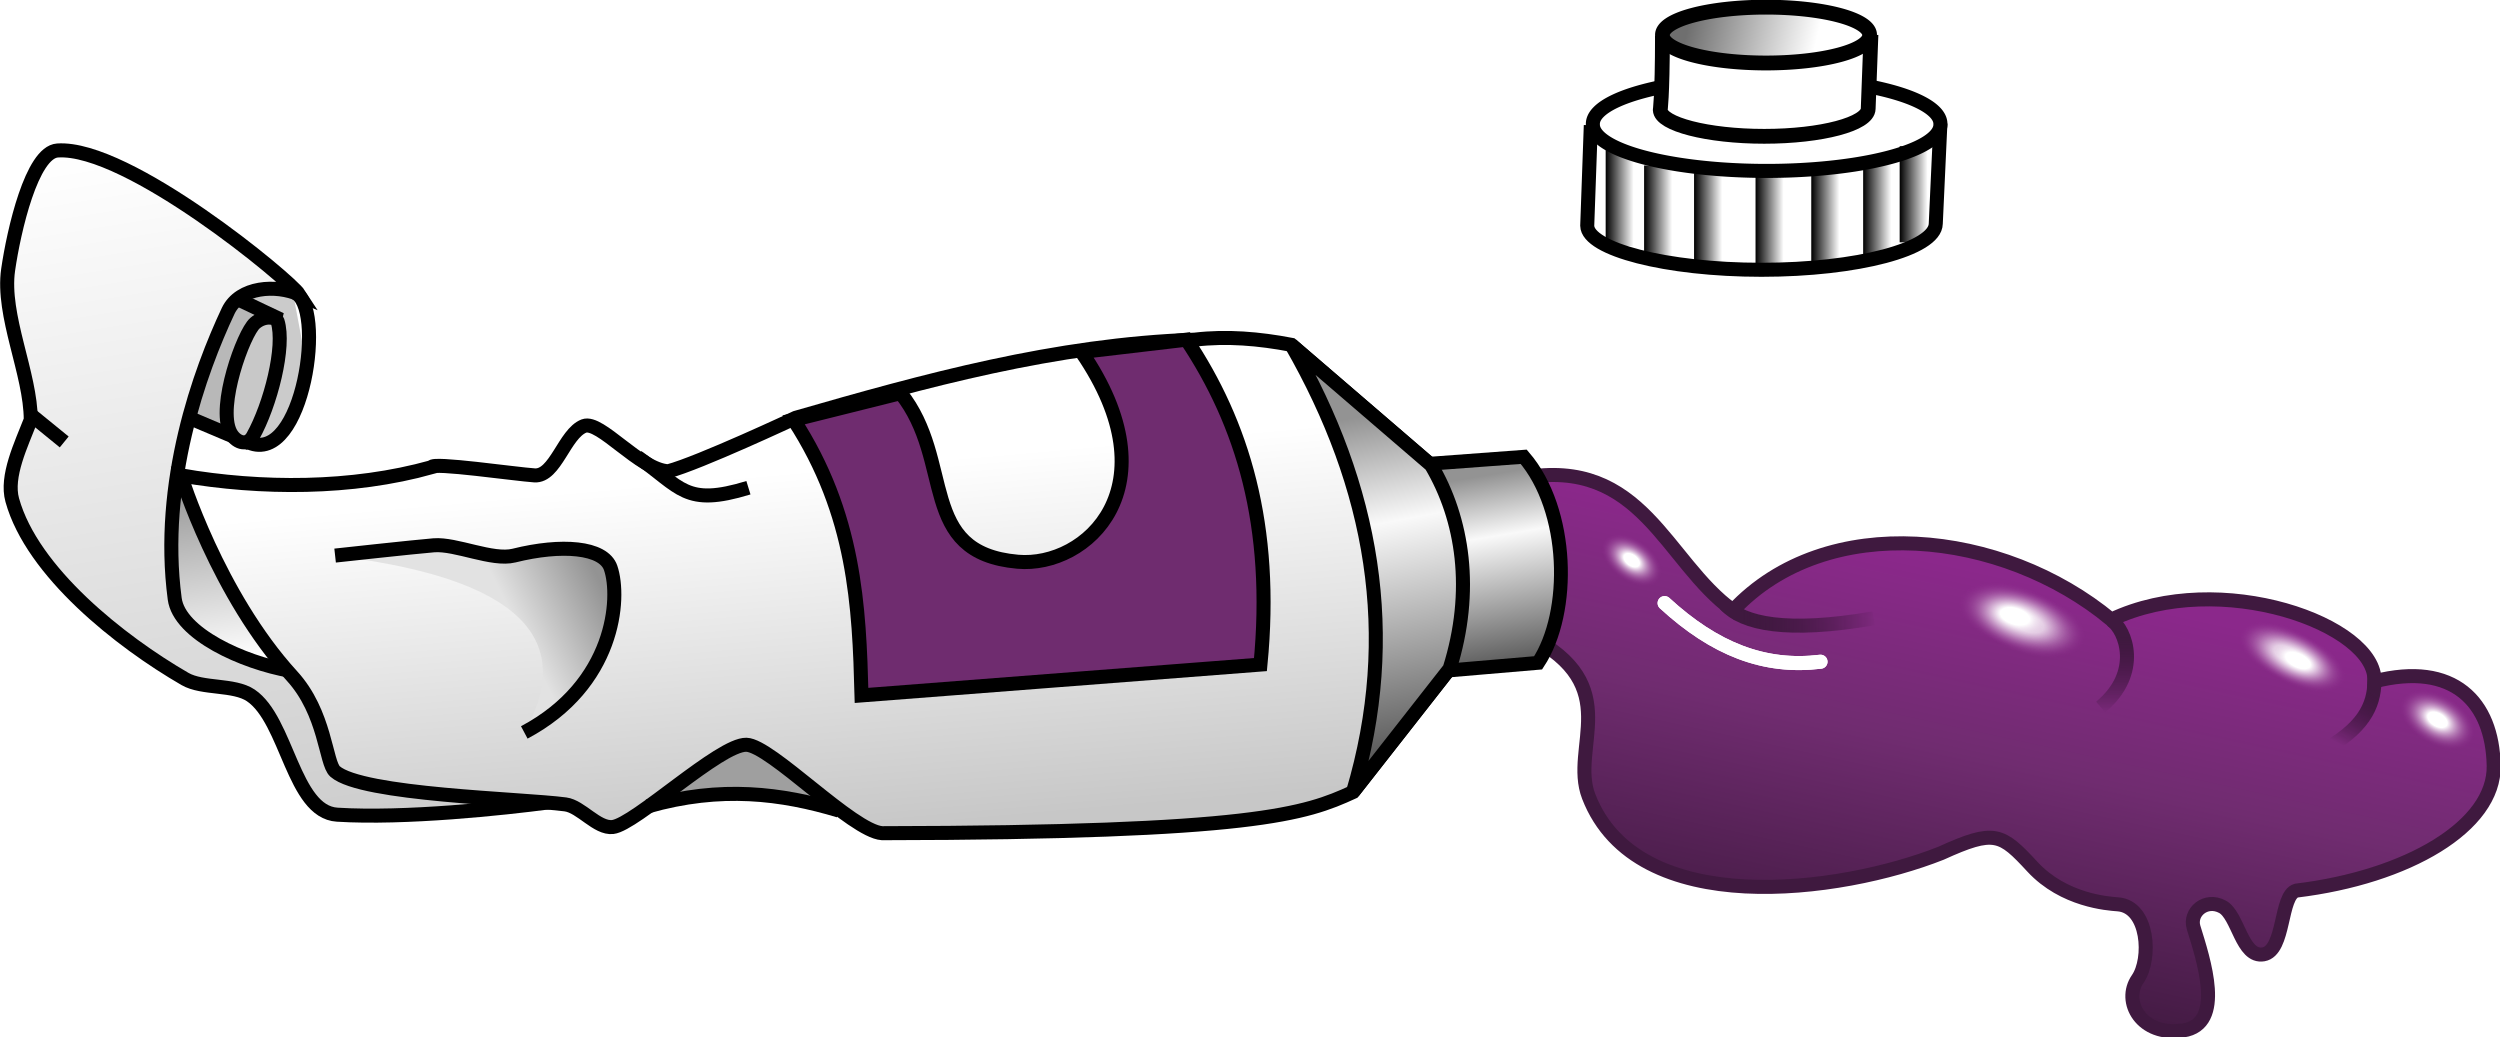 ﻿<?xml version="1.0" encoding="UTF-8" standalone="no"?>
<!-- Created with Inkscape (http://www.inkscape.org/) -->
<svg:svg
   xmlns:svg="http://www.w3.org/2000/svg"
   xmlns="http://www.w3.org/2000/svg"
   xmlns:xlink="http://www.w3.org/1999/xlink"
   xmlns:sodipodi="http://sodipodi.sourceforge.net/DTD/sodipodi-0.dtd"
   xmlns:inkscape="http://www.inkscape.org/namespaces/inkscape"
   xmlns:dc="http://purl.org/dc/elements/1.1/"
   xmlns:cc="http://creativecommons.org/ns#"
   xmlns:rdf="http://www.w3.org/1999/02/22-rdf-syntax-ns#"
   version="1.0"
   width="100%"
   height="100%"
   viewBox="0 0 405 168" preserveAspectRatio="xMidYMid meet"
   id="svgDocument">
  <svg:defs
     id="defs4">
    <svg:linearGradient
       id="linearGradient3682">
      <svg:stop
         id="stop3684"
         style="stop-color:#3f193f;stop-opacity:1"
         offset="0" />
      <svg:stop
         id="stop3686"
         style="stop-color:#702c70;stop-opacity:1"
         offset="0.582" />
      <svg:stop
         id="stop3688"
         style="stop-color:#8b288b;stop-opacity:1"
         offset="1" />
    </svg:linearGradient>
    <svg:linearGradient
       id="linearGradient3568">
      <svg:stop
         id="stop3570"
         style="stop-color:#ffffff;stop-opacity:1"
         offset="0" />
      <svg:stop
         id="stop3574"
         style="stop-color:#ffffff;stop-opacity:1"
         offset="0.258" />
      <svg:stop
         id="stop3572"
         style="stop-color:#8b288b;stop-opacity:0"
         offset="1" />
    </svg:linearGradient>
    <svg:linearGradient
       id="linearGradient3371">
      <svg:stop
         id="stop3373"
         style="stop-color:#000000;stop-opacity:1"
         offset="0" />
      <svg:stop
         id="stop3375"
         style="stop-color:#000000;stop-opacity:0"
         offset="1" />
    </svg:linearGradient>
    <svg:linearGradient
       id="linearGradient3361">
      <svg:stop
         id="stop3363"
         style="stop-color:#ffffff;stop-opacity:1"
         offset="0" />
      <svg:stop
         id="stop3365"
         style="stop-color:#6f6f6f;stop-opacity:1"
         offset="1" />
    </svg:linearGradient>
    <svg:linearGradient
       id="linearGradient3339">
      <svg:stop
         id="stop3341"
         style="stop-color:#3f193f;stop-opacity:1"
         offset="0" />
      <svg:stop
         id="stop3343"
         style="stop-color:#000000;stop-opacity:0"
         offset="1" />
    </svg:linearGradient>
    <svg:linearGradient
       id="linearGradient3319">
      <svg:stop
         id="stop3321"
         style="stop-color:#575757;stop-opacity:1"
         offset="0" />
      <svg:stop
         id="stop3327"
         style="stop-color:#f9f9f9;stop-opacity:1"
         offset="0.682" />
      <svg:stop
         id="stop3323"
         style="stop-color:#939393;stop-opacity:1"
         offset="1" />
    </svg:linearGradient>
    <svg:linearGradient
       id="linearGradient3301">
      <svg:stop
         id="stop3303"
         style="stop-color:#939393;stop-opacity:1"
         offset="0" />
      <svg:stop
         id="stop3305"
         style="stop-color:#ffffff;stop-opacity:1"
         offset="1" />
    </svg:linearGradient>
    <svg:linearGradient
       id="linearGradient3284">
      <svg:stop
         id="stop3286"
         style="stop-color:#939393;stop-opacity:1"
         offset="0" />
      <svg:stop
         id="stop3288"
         style="stop-color:#e2e2e2;stop-opacity:1"
         offset="1" />
    </svg:linearGradient>
    <svg:linearGradient
       id="linearGradient3239">
      <svg:stop
         id="stop3241"
         style="stop-color:#c7c7c7;stop-opacity:1"
         offset="0" />
      <svg:stop
         id="stop3243"
         style="stop-color:#ffffff;stop-opacity:1"
         offset="1" />
    </svg:linearGradient>
    <svg:linearGradient
       x1="120.943"
       y1="146.655"
       x2="118.646"
       y2="120.774"
       id="linearGradient3245"
       xlink:href="#linearGradient3239"
       gradientUnits="userSpaceOnUse" />
    <svg:linearGradient
       x1="108.939"
       y1="126.731"
       x2="102.962"
       y2="129.705"
       id="linearGradient3282"
       xlink:href="#linearGradient3284"
       gradientUnits="userSpaceOnUse" />
    <svg:linearGradient
       x1="85.171"
       y1="153.24"
       x2="76.034"
       y2="97.01"
       id="linearGradient3296"
       xlink:href="#linearGradient3239"
       gradientUnits="userSpaceOnUse" />
    <svg:linearGradient
       x1="82.148"
       y1="120.782"
       x2="84.01"
       y2="133.84"
       id="linearGradient3307"
       xlink:href="#linearGradient3301"
       gradientUnits="userSpaceOnUse" />
    <svg:linearGradient
       x1="169.54"
       y1="140.221"
       x2="165.061"
       y2="116.257"
       id="linearGradient3325"
       xlink:href="#linearGradient3319"
       gradientUnits="userSpaceOnUse" />
    <svg:linearGradient
       x1="175.05"
       y1="134.229"
       x2="172.761"
       y2="120.676"
       id="linearGradient3335"
       xlink:href="#linearGradient3319"
       gradientUnits="userSpaceOnUse" />
    <svg:linearGradient
       x1="191.398"
       y1="93.305"
       x2="176.512"
       y2="89.668"
       id="linearGradient3367"
       xlink:href="#linearGradient3361"
       gradientUnits="userSpaceOnUse" />
    <svg:linearGradient
       x1="185.037"
       y1="96.442"
       x2="187.037"
       y2="96.442"
       id="linearGradient3377"
       xlink:href="#linearGradient3371"
       gradientUnits="userSpaceOnUse"
       gradientTransform="translate(6.982,17.112)" />
    <svg:linearGradient
       x1="185.037"
       y1="96.442"
       x2="187.037"
       y2="96.442"
       id="linearGradient3381"
       xlink:href="#linearGradient3371"
       gradientUnits="userSpaceOnUse"
       gradientTransform="translate(10.951,16.838)" />
    <svg:linearGradient
       x1="185.037"
       y1="96.442"
       x2="187.037"
       y2="96.442"
       id="linearGradient3385"
       xlink:href="#linearGradient3371"
       gradientUnits="userSpaceOnUse"
       gradientTransform="translate(14.648,16.29)" />
    <svg:linearGradient
       x1="185.037"
       y1="96.442"
       x2="187.037"
       y2="96.442"
       id="linearGradient3389"
       xlink:href="#linearGradient3371"
       gradientUnits="userSpaceOnUse"
       gradientTransform="translate(17.248,15.195)" />
    <svg:linearGradient
       x1="185.037"
       y1="96.442"
       x2="187.037"
       y2="96.442"
       id="linearGradient3393"
       xlink:href="#linearGradient3371"
       gradientUnits="userSpaceOnUse"
       gradientTransform="translate(2.601,17.112)" />
    <svg:linearGradient
       x1="185.037"
       y1="96.442"
       x2="187.037"
       y2="96.442"
       id="linearGradient3397"
       xlink:href="#linearGradient3371"
       gradientUnits="userSpaceOnUse"
       gradientTransform="translate(-0.958,16.564)" />
    <svg:linearGradient
       x1="185.037"
       y1="96.442"
       x2="187.037"
       y2="96.442"
       id="linearGradient3401"
       xlink:href="#linearGradient3371"
       gradientUnits="userSpaceOnUse"
       gradientTransform="translate(-3.696,15.469)" />
    <svg:filter
       height="1.396"
       y="-0.198"
       width="1.172"
       x="-0.086"
       id="filter5459">
      <svg:feGaussianBlur
         id="feGaussianBlur5461"
         stdDeviation="0.435"
         inkscape:collect="always" />
    </svg:filter>
    <svg:filter
       height="1.316"
       y="-0.158"
       width="1.138"
       x="-0.069"
       id="filter5478">
      <svg:feGaussianBlur
         id="feGaussianBlur5480"
         stdDeviation="0.348"
         inkscape:collect="always" />
    </svg:filter>
    <svg:radialGradient
       cx="209.856"
       cy="128.201"
       r="3.833"
       fx="209.856"
       fy="128.201"
       id="radialGradient5575"
       xlink:href="#linearGradient3568"
       gradientUnits="userSpaceOnUse"
       gradientTransform="matrix(1,0,0,0.571,0,54.943)" />
    <svg:radialGradient
       cx="231.28"
       cy="131.76"
       r="2.806"
       fx="231.28"
       fy="131.76"
       id="radialGradient5577"
       xlink:href="#linearGradient3568"
       gradientUnits="userSpaceOnUse"
       gradientTransform="matrix(1,0,0,0.634,0,48.205)" />
    <svg:radialGradient
       cx="231.075"
       cy="139.152"
       r="1.643"
       fx="231.075"
       fy="139.152"
       id="radialGradient5579"
       xlink:href="#linearGradient3568"
       gradientUnits="userSpaceOnUse" />
    <svg:radialGradient
       cx="231.28"
       cy="131.76"
       r="2.806"
       fx="231.28"
       fy="131.76"
       id="radialGradient5581"
       xlink:href="#linearGradient3568"
       gradientUnits="userSpaceOnUse"
       gradientTransform="matrix(1,0,0,0.634,0,48.205)" />
    <svg:radialGradient
       cx="209.856"
       cy="128.201"
       r="3.833"
       fx="209.856"
       fy="128.201"
       id="radialGradient5583"
       xlink:href="#linearGradient3568"
       gradientUnits="userSpaceOnUse"
       gradientTransform="matrix(1,0,0,0.571,0,54.943)" />
    <svg:linearGradient
       x1="188.277"
       y1="130.277"
       x2="185.769"
       y2="135.613"
       id="linearGradient5596"
       xlink:href="#linearGradient3339"
       gradientUnits="userSpaceOnUse"
       gradientTransform="matrix(1.65,0,0,1.68,84.132,-99.397)" />
    <svg:linearGradient
       x1="191.432"
       y1="130.545"
       x2="191.432"
       y2="138.035"
       id="linearGradient5599"
       xlink:href="#linearGradient3339"
       gradientUnits="userSpaceOnUse"
       gradientTransform="matrix(1.65,0,0,1.68,41.869,-108.18)" />
    <svg:linearGradient
       x1="190.876"
       y1="130.008"
       x2="200.637"
       y2="130.008"
       id="linearGradient5602"
       xlink:href="#linearGradient3339"
       gradientUnits="userSpaceOnUse"
       gradientTransform="matrix(2.274,0,0,2.274,-139.796,-186.826)" />
    <svg:linearGradient
       x1="197.68"
       y1="152.784"
       x2="204.257"
       y2="122.614"
       id="linearGradient5605"
       xlink:href="#linearGradient3682"
       gradientUnits="userSpaceOnUse"
       gradientTransform="matrix(2.274,0,0,2.274,-139.796,-180.005)" />
    <svg:radialGradient
       cx="231.075"
       cy="139.152"
       r="1.643"
       fx="231.075"
       fy="139.152"
       id="radialGradient5609"
       xlink:href="#linearGradient3568"
       gradientUnits="userSpaceOnUse" />
  </svg:defs>
  <svg:g
     transform="scale(1)"
     id="layer1">
  <svg:g
     transform="translate(-12.455,-8.279)"
     id="layer1-a"
     style="display:inline">
    <svg:path
       d="M 260.223,111.358 L 259.153,85.684 C 278.491,82.231 282.221,99.244 293.197,107.172 C 308.318,90.978 336.826,94.031 354.482,108.664 C 372.14,100.262 397.52,109.548 397.115,118.656 C 409.932,115.372 416.234,121.989 416.433,132.312 C 416.622,142.113 402.438,150.385 384.458,152.558 C 381.782,153.304 382.639,162.285 379.129,162.883 C 375.619,163.482 375.057,156.553 372.488,155.172 C 369.777,153.714 367.057,156.071 367.82,158.551 C 369.406,163.709 372.928,174.197 366.139,175.207 C 359.31,176.223 356.256,170.494 358.772,166.871 C 361.015,163.64 360.579,155.144 355.535,154.777 C 353.943,154.661 346.774,154.166 341.72,148.706 C 336.667,143.246 335.594,142.551 326.895,146.505 C 310.623,152.951 277.637,157.46 269.828,137.307 C 266.738,129.333 275.855,119.384 260.223,111.358 z"
       id="path3237"
       style="fill:url(#linearGradient5605);fill-opacity:1;fill-rule:evenodd;stroke:#3f193f;stroke-width:2.274px;stroke-linecap:butt;stroke-linejoin:miter;stroke-opacity:1" />
    <svg:path
       d="M 291.94,106.202 C 294.812,109.331 301.86,110.873 315.979,108.447"
       id="path3337"
       style="fill:none;fill-rule:evenodd;stroke:url(#linearGradient5602);stroke-width:2.274px;stroke-linecap:butt;stroke-linejoin:miter;stroke-opacity:1" />
    <svg:path
       d="M 354.464,108.705 C 356.852,110.314 359.453,117.259 352.758,122.824"
       id="path3351"
       style="fill:none;fill-rule:evenodd;stroke:url(#linearGradient5599);stroke-width:2.274;stroke-linecap:butt;stroke-linejoin:miter;stroke-miterlimit:4;stroke-dasharray:none;stroke-opacity:1" />
    <svg:path
       d="M 397.096,117.488 C 397.27,121.003 396.613,124.997 390.471,128.841"
       id="path3355"
       style="fill:none;fill-rule:evenodd;stroke:url(#linearGradient5596);stroke-width:2.274;stroke-linecap:butt;stroke-linejoin:miter;stroke-miterlimit:4;stroke-dasharray:none;stroke-opacity:1" />
    <svg:path
       d="M 213.689,128.201 A 3.833,2.19 0 1 1 206.023,128.201 A 3.833,2.19 0 1 1 213.689,128.201 z"
       transform="matrix(2.336,0.775,-0.848,2.137,-40.352,-327.125)"
       id="path3540"
       style="fill:url(#radialGradient5575);fill-opacity:1;fill-rule:evenodd;stroke:none;stroke-width:1;stroke-linecap:butt;stroke-linejoin:miter;stroke-miterlimit:4;stroke-dasharray:none;stroke-dashoffset:0;stroke-opacity:1" />
    <svg:path
       d="M 234.086,131.76 A 2.806,1.78 0 1 1 228.474,131.76 A 2.806,1.78 0 1 1 234.086,131.76 z"
       transform="matrix(2.571,1.457,-1.604,1.817,-0.444,-462.158)"
       id="path3542"
       style="fill:url(#radialGradient5577);fill-opacity:1;fill-rule:evenodd;stroke:none;stroke-width:1;stroke-linecap:butt;stroke-linejoin:miter;stroke-miterlimit:4;stroke-dasharray:none;stroke-dashoffset:0;stroke-opacity:1" />
    <svg:path
       d="M 232.717,139.152 A 1.643,1.643 0 1 1 229.432,139.152 A 1.643,1.643 0 1 1 232.717,139.152 z"
       transform="matrix(3.491,2.113,-1.313,2.089,-216.648,-654.068)"
       id="path3594"
       style="fill:url(#radialGradient5579);fill-opacity:1;fill-rule:evenodd;stroke:none;stroke-width:1.5;stroke-linecap:round;stroke-linejoin:miter;stroke-miterlimit:4;stroke-dasharray:none;stroke-dashoffset:0;stroke-opacity:1" />
    <svg:path
       d="M 234.086,131.76 A 2.806,1.78 0 1 1 228.474,131.76 A 2.806,1.78 0 1 1 234.086,131.76 z"
       transform="matrix(2.571,1.457,-1.604,1.817,1.423,-461.069)"
       id="path3626"
       style="fill:url(#radialGradient5581);fill-opacity:1;fill-rule:evenodd;stroke:none;stroke-width:1;stroke-linecap:butt;stroke-linejoin:miter;stroke-miterlimit:4;stroke-dasharray:none;stroke-dashoffset:0;stroke-opacity:1" />
    <svg:path
       d="M 213.689,128.201 A 3.833,2.19 0 1 1 206.023,128.201 A 3.833,2.19 0 1 1 213.689,128.201 z"
       transform="matrix(2.336,0.775,-0.848,2.137,-42.686,-328.37)"
       id="path3630"
       style="fill:url(#radialGradient5583);fill-opacity:1;fill-rule:evenodd;stroke:none;stroke-width:1;stroke-linecap:butt;stroke-linejoin:miter;stroke-miterlimit:4;stroke-dasharray:none;stroke-dashoffset:0;stroke-opacity:1" />
    <svg:path
       d="M 232.717,139.152 A 1.643,1.643 0 1 1 229.432,139.152 A 1.643,1.643 0 1 1 232.717,139.152 z"
       transform="matrix(2.751,1.94,-1.138,1.712,-200.553,-587.483)"
       id="path3634"
       style="fill:url(#radialGradient5609);fill-opacity:1;fill-rule:evenodd;stroke:none;stroke-width:1.5;stroke-linecap:round;stroke-linejoin:miter;stroke-miterlimit:4;stroke-dasharray:none;stroke-dashoffset:0;stroke-opacity:1" />
    <svg:path
       d="M 185.539,125.763 C 189.107,129.043 192.65,130.429 196.647,129.94"
       transform="matrix(2.274,0,0,2.274,-139.796,-180.005)"
       id="path4924"
       style="fill:none;fill-rule:evenodd;stroke:#ffffff;stroke-width:1;stroke-linecap:round;stroke-linejoin:miter;stroke-miterlimit:4;stroke-dasharray:none;stroke-opacity:1;filter:url(#filter5459)" />
    <svg:path
       d="M 185.539,125.763 C 189.107,129.043 192.65,130.429 196.647,129.94"
       transform="matrix(2.274,0,0,2.274,-139.796,-180.005)"
       id="path5476"
       style="fill:none;fill-rule:evenodd;stroke:#ffffff;stroke-width:1;stroke-linecap:round;stroke-linejoin:miter;stroke-miterlimit:4;stroke-dasharray:none;stroke-opacity:1;display:inline;filter:url(#filter5478)" />
    <svg:g
       transform="matrix(2.274,0,0,2.274,-139.796,-189.1)"
       id="g3726">
      <svg:path
         d="M 83.641,107.804 L 87.748,107.256 L 88.98,113.827 L 86.79,118.207 L 84.189,118.481 L 80.219,116.702 L 83.641,107.804 z"
         id="path3309"
         style="fill:#cbcbcb;fill-opacity:1;fill-rule:evenodd;stroke:none;stroke-width:1px;stroke-linecap:butt;stroke-linejoin:miter;stroke-opacity:1" />
      <svg:path
         d="M 79.631,130.057 C 78.863,126.42 79.535,123.744 79.78,120.782 C 81.737,127.244 83.591,129.917 86.557,133.84 C 82.788,133.444 81.62,132.909 79.631,130.057 z"
         id="path3299"
         style="fill:url(#linearGradient3307);fill-opacity:1;fill-rule:evenodd;stroke:none;stroke-width:1px;stroke-linecap:butt;stroke-linejoin:miter;stroke-opacity:1" />
      <svg:path
         d="M 80.425,116.563 L 84.234,118.174 L 86.578,109.385 L 83.794,108.066"
         id="path3230"
         style="fill:#b8b8b8;fill-opacity:1;fill-rule:evenodd;stroke:#000000;stroke-width:1px;stroke-linecap:butt;stroke-linejoin:miter;stroke-opacity:1" />
      <svg:path
         d="M 106.061,143.957 C 102.841,144.384 95.785,145.137 90.972,144.836 C 87.831,144.64 87.427,138.102 84.82,136.339 C 83.619,135.528 81.387,135.893 80.132,135.168 C 75.53,132.508 69.247,127.544 67.826,122.423 C 67.356,120.728 68.462,118.468 69.145,116.709 C 69.142,113.415 67.062,109.275 67.533,106.015 C 67.94,103.202 69.219,97.644 71.049,97.519 C 76.056,97.175 87.603,106.748 88.262,107.773 C 86.624,107.051 84.036,107.208 83.208,108.945 C 81.198,113.22 78.3,121.166 79.399,129.454 C 79.731,131.957 84.282,133.991 87.603,134.582"
         id="path3211"
         style="fill:url(#linearGradient3296);fill-opacity:1;fill-rule:evenodd;stroke:#000000;stroke-width:1px;stroke-linecap:butt;stroke-linejoin:miter;stroke-opacity:1" />
      <svg:path
         d="M 113.825,143.664 L 120.271,140.002 L 127.596,144.983 C 123.006,143.492 118.415,142.409 113.825,143.664 z"
         id="path3264"
         style="fill:#9f9f9f;fill-opacity:1;fill-rule:evenodd;stroke:none;stroke-width:1px;stroke-linecap:butt;stroke-linejoin:miter;stroke-opacity:1" />
      <svg:path
         d="M 163.34,143.225 C 159.948,144.78 156.33,146.118 129.793,146.155 C 127.679,146.008 121.86,139.899 120.125,139.855 C 118.242,139.808 112.194,145.538 110.602,145.715 C 109.489,145.839 108.344,144.25 107.233,144.104 C 104.086,143.688 92.741,143.44 90.826,141.76 C 90.14,141.158 90.162,137.594 87.751,134.953 C 82.455,129.152 79.839,120.665 79.839,120.665 C 85.552,121.648 91.998,121.677 97.711,120.079 C 97.711,119.705 103.7,120.58 105.036,120.665 C 106.524,120.76 107.161,117.69 108.552,117.149 C 109.696,116.704 112.515,120.274 114.558,120.372 C 116.777,119.78 123.64,116.563 123.64,116.563 C 132.848,113.91 142.087,111.353 152.06,110.996 C 154.355,110.726 156.65,110.925 158.945,111.362 L 168.907,119.932 C 171.184,123.777 171.973,128.884 170.225,134.435 L 163.34,143.225 z"
         id="path3175"
         style="opacity:1;fill:url(#linearGradient3245);fill-opacity:1;fill-rule:evenodd;stroke:#000000;stroke-width:1px;stroke-linecap:butt;stroke-linejoin:miter;stroke-opacity:1" />
      <svg:path
         d="M 85.113,109.824 C 85.801,109.219 86.638,109.407 86.724,109.678 C 87.297,111.476 86.216,115.654 84.966,117.881 C 84.537,118.645 83.708,118.295 83.355,117.588 C 82.417,115.716 84.306,110.533 85.113,109.824 z"
         id="path3224"
         style="fill:#c8c8c8;fill-opacity:1;fill-rule:evenodd;stroke:#000000;stroke-width:1px;stroke-linecap:butt;stroke-linejoin:miter;stroke-opacity:1" />
      <svg:path
         d="M 68.998,116.222 L 71.527,118.282"
         id="path3220"
         style="fill:none;fill-rule:evenodd;stroke:#000000;stroke-width:1px;stroke-linecap:butt;stroke-linejoin:miter;stroke-opacity:1" />
      <svg:path
         d="M 165.823,120.055 L 175.503,119.339 C 178.767,123.138 178.908,130.407 176.529,134.019 L 166.41,134.882 L 165.823,120.055 z"
         id="path3167"
         style="fill:url(#linearGradient3335);fill-opacity:1;fill-rule:evenodd;stroke:#000000;stroke-width:0.986px;stroke-linecap:butt;stroke-linejoin:miter;stroke-opacity:1" />
      <svg:path
         d="M 151.474,110.996 L 144.003,111.875 C 150.601,121.494 144.354,127.247 139.462,126.817 C 132.243,126.183 134.991,119.655 131.112,114.805 L 123.494,116.709 C 127.867,123.435 128.163,129.982 128.328,136.339 L 156.748,134.142 C 157.712,124.229 155.459,116.969 151.474,110.996 z"
         id="path3171"
         style="fill:#6f2c6f;fill-opacity:1;fill-rule:evenodd;stroke:#000000;stroke-width:1px;stroke-linecap:butt;stroke-linejoin:miter;stroke-opacity:1" />
      <svg:path
         d="M 112.36,119.346 C 115.489,121.514 115.748,122.932 120.271,121.544"
         id="path3209"
         style="fill:none;fill-rule:evenodd;stroke:#000000;stroke-width:1px;stroke-linecap:butt;stroke-linejoin:miter;stroke-opacity:1" />
      <svg:path
         d="M 113.093,144.25 C 118.318,142.753 122.656,143.323 126.717,144.543"
         id="path3232"
         style="fill:none;fill-rule:evenodd;stroke:#000000;stroke-width:1px;stroke-linecap:butt;stroke-linejoin:miter;stroke-opacity:1" />
      <svg:path
         d="M 84.673,118.321 C 88.568,120.003 90.236,108.45 87.896,107.627"
         id="path3260"
         style="fill:none;fill-rule:evenodd;stroke:#000000;stroke-width:1px;stroke-linecap:butt;stroke-linejoin:miter;stroke-opacity:1" />
      <svg:path
         d="M 104.303,138.976 C 109.789,129.263 96.847,127.185 90.826,126.378 C 90.826,126.378 96.454,125.76 97.858,125.645 C 99.433,125.517 102.027,126.764 103.571,126.378 C 106.951,125.533 109.947,125.765 110.456,127.257 C 111.192,129.414 110.743,135.558 104.303,138.976 z"
         id="path3266"
         style="fill:url(#linearGradient3282);fill-opacity:1;fill-rule:evenodd;stroke:none;stroke-width:1px;stroke-linecap:butt;stroke-linejoin:miter;stroke-opacity:1" />
      <svg:path
         d="M 90.826,126.378 C 90.826,126.378 96.454,125.76 97.858,125.645 C 99.433,125.517 102.027,126.764 103.571,126.378 C 106.951,125.533 109.947,125.765 110.456,127.257 C 111.192,129.414 110.743,135.558 104.303,138.976"
         id="path3207"
         style="fill:none;fill-rule:evenodd;stroke:#000000;stroke-width:1px;stroke-linecap:butt;stroke-linejoin:miter;stroke-opacity:1" />
      <svg:path
         d="M 163.34,143.225 C 166.664,132.029 164.743,121.463 158.945,111.362 L 168.907,119.932 C 171.184,123.777 171.973,128.884 170.225,134.435 L 163.34,143.225 z"
         id="path3317"
         style="opacity:1;fill:url(#linearGradient3325);fill-opacity:1;fill-rule:evenodd;stroke:#000000;stroke-width:1px;stroke-linecap:butt;stroke-linejoin:miter;stroke-opacity:1" />
    </svg:g>
    <svg:g
       transform="matrix(2.274,0,0,2.274,-139.796,-214.11)"
       id="g3690">
      <svg:path
         d="M 205.187,106.573 L 204.857,113.736 C 204.821,115.539 199.275,117.016 192.442,117.016 C 185.609,117.016 180.063,115.539 180.027,113.882 L 180.283,106.72"
         id="path3200"
         style="fill:#ffffff;fill-opacity:1;fill-rule:evenodd;stroke:#000000;stroke-width:1;stroke-linecap:butt;stroke-linejoin:miter;stroke-miterlimit:4;stroke-dasharray:none;stroke-dashoffset:0;stroke-opacity:1" />
      <svg:path
         d="M 198.059,91.293 A 12.379,3.296 0 1 1 173.302,91.293 A 12.379,3.296 0 1 1 198.059,91.293 z"
         transform="translate(7.128,15.354)"
         id="path3198"
         style="opacity:1;fill:#ffffff;fill-opacity:1;fill-rule:evenodd;stroke:#000000;stroke-width:1;stroke-linecap:butt;stroke-linejoin:miter;stroke-miterlimit:4;stroke-dasharray:none;stroke-dashoffset:0;stroke-opacity:1" />
      <svg:path
         d="M 200.24,100.267 L 200.043,105.546 C 200.021,106.624 196.714,107.508 192.638,107.508 C 188.562,107.508 185.254,106.624 185.232,105.633 C 185.21,105.73 185.385,104.824 185.385,100.355"
         id="path3214"
         style="fill:#ffffff;fill-opacity:1;fill-rule:evenodd;stroke:#000000;stroke-width:1.054;stroke-linecap:butt;stroke-linejoin:miter;stroke-miterlimit:4;stroke-dasharray:none;stroke-dashoffset:0;stroke-opacity:1" />
      <svg:path
         d="M 198.059,91.293 A 12.379,3.296 0 1 1 173.302,91.293 A 12.379,3.296 0 1 1 198.059,91.293 z"
         transform="matrix(0.596,0,0,0.598,82.099,45.702)"
         id="path3216"
         style="opacity:1;fill:url(#linearGradient3367);fill-opacity:1;fill-rule:evenodd;stroke:#000000;stroke-width:1.765;stroke-linecap:butt;stroke-linejoin:miter;stroke-miterlimit:4;stroke-dasharray:none;stroke-dashoffset:0;stroke-opacity:1" />
      <svg:path
         d="M 193.018,110.131 C 193.018,116.975 193.018,116.975 193.018,116.975 C 193.018,116.975 193.018,116.975 193.018,116.975"
         id="path3369"
         style="fill:none;fill-rule:evenodd;stroke:url(#linearGradient3377);stroke-width:2;stroke-linecap:butt;stroke-linejoin:miter;stroke-miterlimit:4;stroke-dasharray:none;stroke-opacity:1" />
      <svg:path
         d="M 196.988,109.857 C 196.988,116.702 196.988,116.702 196.988,116.702"
         id="path3379"
         style="fill:none;fill-rule:evenodd;stroke:url(#linearGradient3381);stroke-width:2;stroke-linecap:butt;stroke-linejoin:miter;stroke-miterlimit:4;stroke-dasharray:none;stroke-opacity:1" />
      <svg:path
         d="M 200.684,109.309 C 200.684,116.154 200.684,116.154 200.684,116.154"
         id="path3383"
         style="fill:none;fill-rule:evenodd;stroke:url(#linearGradient3385);stroke-width:2;stroke-linecap:butt;stroke-linejoin:miter;stroke-miterlimit:4;stroke-dasharray:none;stroke-opacity:1" />
      <svg:path
         d="M 203.285,108.214 C 203.285,115.059 203.285,115.059 203.285,115.059"
         id="path3387"
         style="fill:none;fill-rule:evenodd;stroke:url(#linearGradient3389);stroke-width:2;stroke-linecap:butt;stroke-linejoin:miter;stroke-miterlimit:4;stroke-dasharray:none;stroke-opacity:1" />
      <svg:path
         d="M 188.638,110.131 C 188.638,116.975 188.638,116.975 188.638,116.975"
         id="path3391"
         style="fill:none;fill-rule:evenodd;stroke:url(#linearGradient3393);stroke-width:2;stroke-linecap:butt;stroke-linejoin:miter;stroke-miterlimit:4;stroke-dasharray:none;stroke-opacity:1" />
      <svg:path
         d="M 185.079,109.583 C 185.079,116.428 185.079,116.428 185.079,116.428"
         id="path3395"
         style="fill:none;fill-rule:evenodd;stroke:url(#linearGradient3397);stroke-width:2;stroke-linecap:butt;stroke-linejoin:miter;stroke-miterlimit:4;stroke-dasharray:none;stroke-opacity:1" />
      <svg:path
         d="M 182.341,108.488 C 182.341,115.333 182.341,115.333 182.341,115.333"
         id="path3399"
         style="fill:none;fill-rule:evenodd;stroke:url(#linearGradient3401);stroke-width:2;stroke-linecap:butt;stroke-linejoin:miter;stroke-miterlimit:4;stroke-dasharray:none;stroke-opacity:1" />
    </svg:g>
  </svg:g>
  </svg:g>
</svg:svg>
